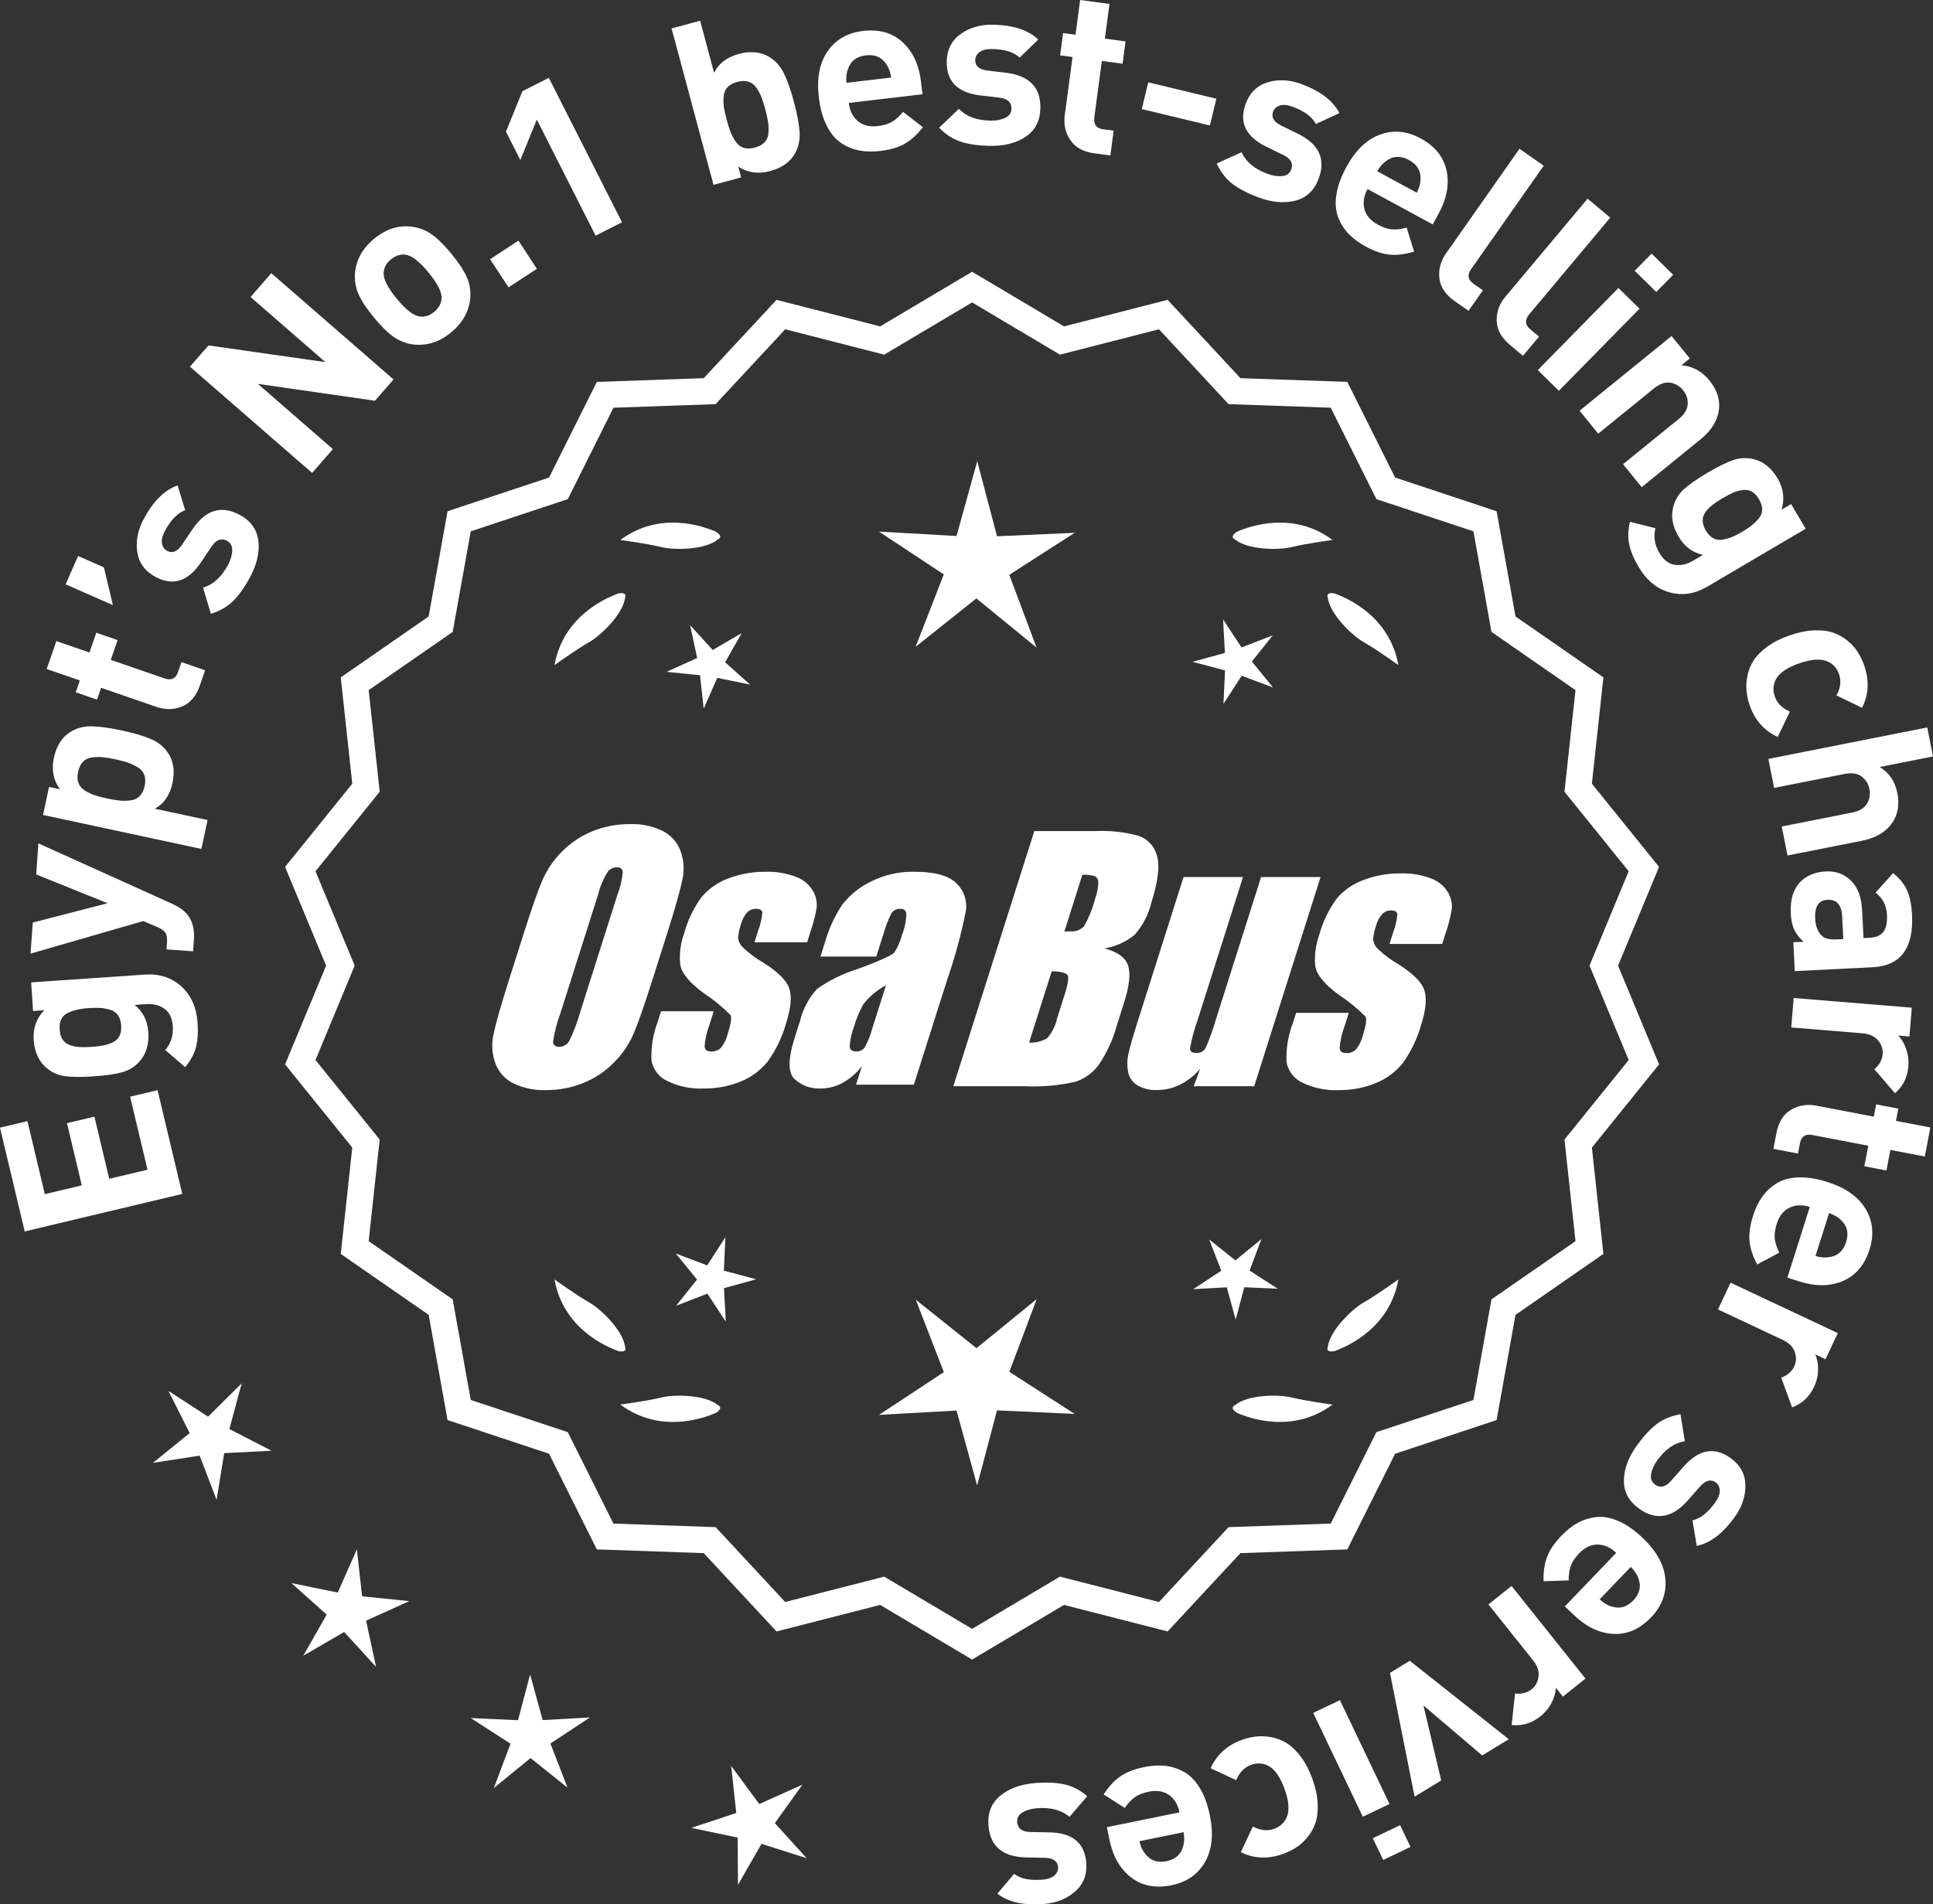 <?xml version="1.0" encoding="UTF-8"?>
<svg id="Layer_2" data-name="Layer 2" xmlns="http://www.w3.org/2000/svg" viewBox="0 0 305.904 301.434">
  <rect x="0" y="0" width="305.904" height="301.434" fill="#333333" stroke="none"/>
  <defs>
    <style>
      .cls-1 {
        fill: #fff;
      }
    </style>
  </defs>
  <g id="Layer_1-2" data-name="Layer 1">
    <g>
      <g>
        <polygon class="cls-1" points="38.247 218.964 32.928 224.237 26.65 220.152 30.021 226.84 24.196 231.549 31.599 230.409 34.277 237.405 35.481 230.012 42.961 229.627 36.302 226.197 38.247 218.964"/>
        <polygon class="cls-1" points="57.307 252.676 56.475 245.233 53.45 252.085 46.113 250.575 51.695 255.57 47.993 262.082 54.468 258.316 59.516 263.85 57.936 256.528 64.758 253.436 57.307 252.676"/>
        <polygon class="cls-1" points="85.88 272.268 83.893 265.045 81.977 272.287 74.495 271.944 80.789 276.004 78.152 283.015 83.958 278.282 89.81 282.958 87.103 275.973 93.358 271.852 85.88 272.268"/>
        <polygon class="cls-1" points="122.622 288.573 126.986 282.486 120.152 285.552 115.711 279.52 116.516 286.968 109.407 289.328 116.738 290.864 116.786 298.354 120.512 291.856 127.65 294.125 122.622 288.573"/>
      </g>
      <g>
        <path class="cls-1" d="M153.836,262.056l-14.465-8.599-16.302,4.175-11.457-12.326-16.818-.586-7.52-15.055-15.972-5.301-2.974-16.563-13.831-9.586,1.813-16.73-10.57-13.094,6.453-15.542-6.453-15.542,10.57-13.094-1.813-16.73,13.831-9.586,2.974-16.563,15.972-5.301,7.52-15.055,16.818-.586,11.457-12.326,16.302,4.175,14.465-8.599,14.465,8.599,16.302-4.175,11.457,12.326,16.818.586,7.52,15.055,15.972,5.301,2.974,16.563,13.831,9.586-1.813,16.73,10.57,13.094-6.453,15.542,6.453,15.542-10.57,13.094,1.813,16.73-13.831,9.586-2.974,16.563-15.972,5.301-7.52,15.055-16.818.586-11.457,12.326-16.302-4.175-14.465,8.599ZM139.848,250.138l13.988,8.315,13.988-8.315,15.764,4.038,11.079-11.92,16.263-.567,7.272-14.558,15.445-5.126,2.876-16.017,13.375-9.27-1.753-16.179,10.222-12.662-6.24-15.029,6.24-15.029-10.222-12.662,1.753-16.178-13.375-9.27-2.876-16.017-15.445-5.126-7.272-14.558-16.263-.567-11.079-11.92-15.764,4.038-13.988-8.316-13.988,8.316-15.764-4.038-11.079,11.92-16.263.567-7.272,14.558-15.445,5.126-2.876,16.017-13.375,9.27,1.753,16.178-10.222,12.662,6.24,15.029-6.24,15.029,10.222,12.662-1.753,16.179,13.375,9.27,2.876,16.017,15.445,5.126,7.272,14.558,16.263.567,11.079,11.92,15.764-4.038Z"/>
        <path class="cls-1" d="M153.836,262.684l-14.549-8.649-16.396,4.2-11.522-12.396-16.915-.591-7.563-15.141-16.063-5.332-2.991-16.658-13.911-9.641,1.823-16.827-10.631-13.17,6.49-15.631-6.49-15.631,10.631-13.169-1.823-16.827,13.911-9.641,2.991-16.658,16.063-5.332,7.563-15.141,16.915-.591,11.522-12.396,16.396,4.2,14.549-8.649,14.548,8.649,16.396-4.2,11.522,12.396,16.915.591,7.563,15.141,16.063,5.332,2.991,16.658,13.911,9.641-1.823,16.827,10.631,13.169-6.49,15.631,6.49,15.631-10.631,13.17,1.823,16.827-13.911,9.641-2.991,16.658-16.063,5.332-7.563,15.141-16.915.591-11.522,12.396-16.396-4.2-14.548,8.649ZM139.454,252.88l14.383,8.55,14.382-8.55.217.055,15.992,4.097,11.391-12.256,16.722-.583,7.477-14.969,15.88-5.27,2.957-16.469,13.752-9.531-1.803-16.634,10.51-13.02-6.416-15.453,6.416-15.453-10.51-13.019,1.803-16.634-13.752-9.531-2.957-16.469-15.88-5.27-7.477-14.969-16.722-.583-11.391-12.256-16.209,4.151-14.382-8.55-14.383,8.55-.217-.055-15.991-4.097-11.392,12.256-16.721.583-7.477,14.969-15.88,5.27-2.957,16.469-13.751,9.531,1.803,16.634-10.51,13.019,6.416,15.453-6.416,15.453,10.51,13.02-1.803,16.634,13.751,9.531,2.957,16.469,15.88,5.27,7.477,14.969,16.721.583,11.392,12.256,16.208-4.151ZM153.836,259.08l-14.071-8.365-15.858,4.062-11.145-11.99-16.36-.571-7.315-14.644-15.536-5.157-2.893-16.112-13.455-9.324,1.764-16.274-10.282-12.738,6.277-15.118-6.277-15.117,10.282-12.738-1.764-16.274,13.455-9.325,2.893-16.111,15.536-5.157,7.315-14.644,16.36-.571,11.145-11.99,15.858,4.062,14.071-8.364,14.071,8.365,15.858-4.062,11.144,11.99,16.36.571,7.315,14.644,15.536,5.157,2.893,16.111,13.455,9.325-1.763,16.274,10.282,12.738-6.277,15.117,6.277,15.118-10.282,12.738,1.763,16.274-13.455,9.324-2.893,16.112-15.536,5.157-7.315,14.644-16.36.571-11.144,11.99-15.858-4.062-14.071,8.365ZM139.931,249.56l.192.115,13.713,8.151,13.905-8.267,15.671,4.015,11.013-11.85,16.167-.563,7.229-14.472,15.354-5.095,2.858-15.923,13.295-9.215-1.743-16.081,10.161-12.588-6.203-14.94,6.203-14.939-10.161-12.588,1.743-16.081-13.295-9.216-2.858-15.922-15.354-5.095-7.229-14.472-16.167-.563-11.013-11.85-15.671,4.014-13.905-8.266-13.905,8.266-.217-.055-15.454-3.959-11.013,11.85-16.167.563-7.229,14.472-15.353,5.095-2.859,15.922-13.295,9.216,1.743,16.081-10.161,12.588,6.203,14.939-6.203,14.94,10.161,12.588-1.743,16.081,13.295,9.215,2.859,15.923,15.353,5.095,7.229,14.472,16.167.563,11.013,11.85,15.67-4.015Z"/>
      </g>
      <g>
        <polygon class="cls-1" points="114.556 201.131 114.799 195.825 111.921 200.289 106.95 198.418 110.305 202.535 106.99 206.685 111.942 204.766 114.864 209.201 114.57 203.898 119.691 202.489 114.556 201.131"/>
        <polygon class="cls-1" points="164.062 205.63 154.531 213.399 144.924 205.723 149.367 217.189 139.098 223.954 151.376 223.271 154.636 235.127 157.781 223.24 170.065 223.803 159.731 217.139 164.062 205.63"/>
        <polygon class="cls-1" points="197.75 201.114 199.621 196.143 195.504 199.498 191.354 196.183 193.273 201.135 188.838 204.057 194.141 203.762 195.549 208.884 196.908 203.749 202.213 203.992 197.75 201.114"/>
      </g>
      <g>
        <path class="cls-1" d="M195.451,222.407c-.197.099-.32.215-.359.348-.001.002-.003.003-.005.005.001 0.0.002.001.003.001-.063.227.115.505.606.846,2.043.909,8.925,3.375,15.191-1.283,0,0-4.07-.534-6.459-1.115-2.166-.527-6.98-.443-8.977,1.198Z"/>
        <path class="cls-1" d="M210.114,213.674c0.0.002-0.0.004-0.0.007.001-0.0.002-.001.003-.001.11.208.43.288,1.022.199,2.109-.742,8.805-3.676,10.161-11.365,0,0-3.325,2.407-5.461,3.625-1.936,1.104-5.378,4.471-5.703,7.036-.075.207-.085.376-.022.5Z"/>
      </g>
      <g>
        <path class="cls-1" d="M113.604,222.407c.197.099.32.215.359.348.001.002.003.003.005.005-.001 0-.002.001-.003.001.063.227-.115.505-.606.846-2.043.909-8.925,3.375-15.191-1.283,0,0,4.07-.534,6.459-1.115,2.166-.527,6.98-.443,8.977,1.198Z"/>
        <path class="cls-1" d="M98.94,213.674c-0.0.002 0.0.004 0.0.007-.001-0-.002-.001-.003-.001-.11.208-.43.288-1.022.199-2.109-.742-8.805-3.676-10.161-11.365,0,0,3.325,2.407,5.461,3.625,1.936,1.104,5.378,4.471,5.703,7.036.075.207.085.376.022.5Z"/>
      </g>
      <g>
        <path class="cls-1" d="M113.604,85.391c.197-.099.32-.215.359-.348.001-.002.003-.003.005-.005-.001-0-.002-.001-.003-.001.063-.227-.115-.505-.606-.846-2.043-.909-8.925-3.375-15.191,1.283,0,0,4.07.534,6.459,1.115,2.166.527,6.98.443,8.977-1.198Z"/>
        <path class="cls-1" d="M98.94,94.124c-0-.002 0-.004 0-.007-.001 0-.002.001-.003.001-.11-.208-.43-.288-1.022-.199-2.109.742-8.805,3.676-10.161,11.365,0,0,3.325-2.407,5.461-3.625,1.936-1.104,5.378-4.471,5.703-7.036.075-.207.085-.376.022-.5Z"/>
      </g>
      <g>
        <path class="cls-1" d="M195.451,85.391c-.197-.099-.32-.215-.359-.348-.001-.002-.003-.003-.005-.005.001-0.0.002-.001.003-.001-.063-.227.115-.505.606-.846,2.043-.909,8.925-3.375,15.191,1.283,0,0-4.07.534-6.459,1.115-2.166.527-6.98.443-8.977-1.198Z"/>
        <path class="cls-1" d="M210.114,94.124c0-.002-0-.004-0-.007.001 0.0.002.001.003.001.11-.208.43-.288,1.022-.199,2.109.742,8.805,3.676,10.161,11.365,0,0-3.325-2.407-5.461-3.625-1.936-1.104-5.378-4.471-5.703-7.036-.075-.207-.085-.376-.022-.5Z"/>
      </g>
      <g id="Group_4" data-name="Group 4">
        <g id="Group_1" data-name="Group 1">
          <path id="Path_1" data-name="Path 1" class="cls-1" d="M103.294,154.95c-1.287,4.058-2.289,6.932-3.006,8.623-.743,1.73-1.811,3.301-3.145,4.628-1.374,1.392-3.018,2.488-4.831,3.221-1.89.759-3.911,1.14-5.947,1.123-1.762.067-3.514-.296-5.104-1.059-1.333-.652-2.362-1.794-2.872-3.188-.534-1.48-.633-3.081-.285-4.615.343-1.661,1.174-4.572,2.493-8.734l2.193-6.911c1.287-4.058,2.289-6.932,3.006-8.623.743-1.73,1.811-3.301,3.145-4.628,1.374-1.392,3.018-2.488,4.831-3.221,1.89-.757,3.911-1.138,5.947-1.12,1.762-.067,3.514.296,5.104,1.059,1.332.654,2.36,1.796,2.872,3.189.534,1.48.633,3.082.285,4.616-.343,1.661-1.173,4.571-2.492,8.731l-2.194,6.909ZM97.703,141.676c.442-1.159.728-2.373.849-3.608-.025-.526-.342-.786-.951-.786-.528.006-1.028.236-1.375.634-.738,1.153-1.278,2.422-1.598,3.754l-5.99,18.863c-.521,1.405-.892,2.861-1.11,4.343,0,.552.337.824.98.824.663-.002,1.272-.367,1.586-.951.708-1.449,1.281-2.96,1.712-4.514l5.891-18.565.005.005Z"/>
          <path id="Path_2" data-name="Path 2" class="cls-1" d="M127.73,149.158h-8.337l.571-1.795c.36-.932.588-1.91.678-2.904-.032-.406-.374-.609-1.027-.609-.511-.005-1.002.199-1.36.563-.44.48-.76,1.059-.932,1.687-.261.721-.434,1.471-.516,2.234.027.588.273,1.145.692,1.559.987.957,2.09,1.787,3.283,2.47,2.283,1.433,3.65,2.78,4.102,4.039.45,1.262.298,3.1-.469,5.516-.606,2.188-1.593,4.253-2.916,6.099-1.134,1.403-2.607,2.494-4.28,3.17-1.866.76-3.866,1.137-5.881,1.11-1.989.089-3.969-.323-5.758-1.198-1.308-.611-2.234-1.824-2.479-3.246-.096-2.11.247-4.217,1.008-6.188l.507-1.598h8.334l-.665,2.097c-.426,1.113-.691,2.281-.786,3.469.038.533.375.799.995.799.573.035,1.136-.159,1.566-.539.535-.66.914-1.431,1.11-2.258.501-1.579.646-2.568.436-2.968-1.324-1.328-2.782-2.516-4.35-3.545-2.238-1.661-3.445-3.17-3.62-4.527-.144-1.635.068-3.281.622-4.825.569-2.111,1.53-4.096,2.831-5.852,1.142-1.318,2.605-2.319,4.247-2.904,1.841-.694,3.795-1.04,5.763-1.02,1.695-.065,3.385.22,4.965.837,1.093.416,2.01,1.195,2.597,2.206.446.77.652,1.655.589,2.543-.197,1.246-.505,2.473-.919,3.665l-.603,1.927v-.013Z"/>
          <path id="Path_3" data-name="Path 3" class="cls-1" d="M138.668,151.41h-8.832l.704-2.219c.594-2.102,1.506-4.101,2.703-5.929,1.19-1.558,2.727-2.818,4.489-3.678,2.159-1.102,4.557-1.651,6.981-1.598,3.183,0,5.391.602,6.626,1.807,1.207,1.138,1.77,2.801,1.503,4.439-.732,3.678-1.717,7.301-2.948,10.842l-5.275,16.619h-9.151l.939-2.948c-.833,1.085-1.877,1.991-3.069,2.663-1.084.587-2.299.892-3.532.888-1.495.057-2.952-.476-4.058-1.483-1.059-.989-1.059-3.155,0-6.499l.863-2.723c.457-1.89,1.387-3.633,2.701-5.066,1.961-1.384,4.13-2.445,6.425-3.145,3.5-1.3,5.432-2.171,5.795-2.614.543-.846.947-1.772,1.198-2.745.429-1.076.669-2.218.71-3.376-.029-.466-.43-.82-.895-.792-.018.001-.037.003-.055.005-.549-.041-1.079.21-1.395.66-.559,1.094-1.001,2.244-1.319,3.43l-1.105,3.462ZM140.212,155.949c-1.375.739-2.587,1.749-3.563,2.968-.617,1.087-1.105,2.242-1.452,3.442-.417,1.06-.665,2.179-.735,3.316.057.494.387.748,1.008.748.515.039,1.016-.18,1.337-.584.548-.968.966-2.005,1.243-3.082l2.162-6.809Z"/>
        </g>
        <g id="Group_3" data-name="Group 3">
          <path id="Path_7" data-name="Path 7" class="cls-1" d="M163.676,131.544h9.778c2.286-.102,4.574.159,6.778.773,1.417.502,2.491,1.676,2.866,3.132.482,1.573.169,4.102-.939,7.589-.458,1.832-1.352,3.527-2.606,4.939-1.376,1.117-3.019,1.855-4.768,2.143,2.092.552,3.341,1.458,3.747,2.732s.191,3.227-.647,5.852l-1.186,3.747c-.599,2.16-1.543,4.209-2.797,6.068-.911,1.247-2.181,2.187-3.64,2.694-2.64.61-5.352.853-8.059.723h-11.338l12.82-40.394h-.012ZM166.446,153.727l-3.594,11.305c1.003.055,2-.187,2.866-.697.763-.878,1.295-1.933,1.548-3.069l1.198-3.766c.552-1.731.712-2.779.481-3.145-.229-.368-1.059-.571-2.505-.622l.005-.007ZM171.29,138.459l-2.847,8.985c.425-.019.755-.025.989-.025.773.074,1.538-.207,2.08-.762.796-1.36,1.394-2.827,1.775-4.356.325-.849.501-1.747.519-2.656.007-.396-.201-.766-.545-.964-.638-.177-1.299-.25-1.96-.218l-.012-.003Z"/>
          <path id="Path_8" data-name="Path 8" class="cls-1" d="M208.985,138.83l-10.506,33.107h-9.574l1.034-2.752c-.9,1.034-1.989,1.886-3.208,2.511-1.107.552-2.327.839-3.563.837-1.145.071-2.284-.208-3.267-.799-.732-.487-1.233-1.252-1.389-2.118-.163-.914-.146-1.851.051-2.759.197-.957.742-2.86,1.649-5.7l7.089-22.332h9.409l-7.152,22.528c-.542,1.492-.956,3.028-1.236,4.59,0,.481.317.723.97.723.596.053,1.171-.237,1.483-.748.687-1.562,1.264-3.17,1.725-4.812l7.07-22.28h9.409l.005.004Z"/>
          <path id="Path_9" data-name="Path 9" class="cls-1" d="M228.227,149.412h-8.338l.571-1.795c.36-.932.588-1.91.678-2.904-.032-.406-.374-.609-1.027-.609-.511-.004-1.001.199-1.359.563-.44.48-.76,1.059-.932,1.687-.26.721-.432,1.47-.514,2.231.027.588.273,1.145.692,1.559.986.958,2.089,1.788,3.281,2.472,2.283,1.433,3.65,2.78,4.102,4.039.45,1.262.298,3.1-.469,5.516-.606,2.188-1.593,4.253-2.916,6.099-1.134,1.403-2.607,2.494-4.28,3.17-1.866.76-3.866,1.137-5.881,1.11-1.989.089-3.969-.323-5.758-1.198-1.308-.611-2.234-1.824-2.479-3.246-.096-2.11.247-4.217,1.008-6.188l.507-1.598h8.338l-.665,2.099c-.426,1.113-.691,2.281-.786,3.469.038.533.375.799.995.799.573.035,1.136-.159,1.566-.539.535-.66.914-1.431,1.11-2.258.501-1.579.646-2.568.436-2.968-1.324-1.328-2.782-2.516-4.35-3.545-2.238-1.661-3.445-3.17-3.62-4.527-.144-1.635.068-3.281.622-4.825.569-2.111,1.53-4.096,2.831-5.852,1.142-1.318,2.605-2.319,4.247-2.904,1.841-.694,3.795-1.04,5.763-1.02,1.695-.065,3.385.22,4.965.837,1.096.414,2.016,1.194,2.606,2.206.446.77.652,1.655.589,2.543-.197,1.246-.505,2.473-.919,3.665l-.609,1.921-.007-.009Z"/>
        </g>
      </g>
      <g>
        <path class="cls-1" d="M24.935,172.555l3.911,16.425-24.934,5.939-3.912-16.425,4.343-1.034,2.753,11.557,5.848-1.393-2.344-9.841,4.343-1.035,2.345,9.841,6.058-1.443-2.753-11.556,4.343-1.035Z"/>
        <path class="cls-1" d="M22.956,154.265c2.273-.155,4.187.466,5.737,1.862,1.552,1.397,2.412,3.342,2.582,5.831.103,1.485.011,2.767-.277,3.845s-.854,2.115-1.698,3.111l-3.146-2.708c.89-1.047,1.286-2.301,1.187-3.762-.089-1.293-.532-2.219-1.328-2.777-.795-.56-1.731-.802-2.811-.729l-1.902.131c1.322,1.04,2.046,2.482,2.172,4.325.129,1.868-.32,3.391-1.347,4.567-.758.869-1.687,1.456-2.785,1.76-1.098.304-2.603.521-4.52.652-1.914.131-3.432.121-4.549-.031-1.116-.152-2.109-.607-2.979-1.366-1.178-1.025-1.831-2.484-1.96-4.376-.126-1.844.428-3.409,1.663-4.696l-1.76.12-.309-4.525,18.029-1.234ZM14.081,159.563c-1.509.104-2.68.388-3.514.854-.835.467-1.21,1.322-1.124,2.567.047.67.21,1.206.488,1.608.28.401.68.688,1.196.855.517.17,1.027.268,1.535.292.508.026,1.12.014,1.838-.035.719-.05,1.326-.121,1.825-.216.499-.094.992-.254,1.483-.48.49-.226.851-.562,1.086-1.012.233-.449.327-1.009.281-1.68-.045-.67-.215-1.212-.508-1.625s-.698-.697-1.214-.855c-.516-.156-1.027-.254-1.535-.291-.509-.037-1.121-.031-1.839.018Z"/>
        <path class="cls-1" d="M6.078,133.493l21.153,9.556c1.049.484,1.816,1.009,2.307,1.572.889,1.025,1.272,2.4,1.149,4.124l-.131,1.831-4.201-.299.076-1.077c.049-.67-.03-1.176-.234-1.515-.204-.34-.633-.653-1.286-.94l-2.242-.953-17.835,5.152.351-4.919,11.839-3.055-11.296-4.559.351-4.919Z"/>
        <path class="cls-1" d="M19.253,115.615c1.901.407,3.438.86,4.606,1.356,1.17.497,2.08,1.232,2.73,2.206.877,1.292,1.111,2.889.702,4.79-.407,1.9-1.334,3.248-2.782,4.042l8.342,1.79-.981,4.576-25.061-5.379.951-4.435,1.725.37c-1.044-1.427-1.361-3.091-.954-4.991.408-1.901,1.277-3.261,2.605-4.08.993-.621,2.125-.919,3.395-.892,1.272.027,2.846.242,4.722.646ZM20.343,120.746c-.536-.188-1.227-.374-2.071-.556-.845-.181-1.55-.296-2.116-.344-.567-.048-1.13-.027-1.689.062-.558.089-1.013.322-1.364.7-.352.38-.599.897-.739,1.555-.142.657-.129,1.23.035,1.72.166.489.485.89.959,1.199.473.311.978.56,1.515.749.536.188,1.227.373,2.071.555s1.551.296,2.117.344,1.135.029,1.706-.058c.57-.085,1.031-.317,1.384-.697.351-.378.597-.896.737-1.554.141-.656.13-1.229-.036-1.72-.165-.489-.49-.89-.975-1.203-.486-.312-.996-.563-1.533-.752Z"/>
        <path class="cls-1" d="M32.458,106.095l-.834,2.416c-.578,1.68-1.519,2.783-2.817,3.312-1.301.529-2.643.555-4.026.077l-8.78-3.03-.646,1.872-3.369-1.163.647-1.872-5.241-1.809,1.527-4.424,5.239,1.809,1.081-3.131,3.369,1.163-1.081,3.131,8.508,2.937c1.067.368,1.775.041,2.128-.979l.552-1.6,3.743,1.292Z"/>
        <path class="cls-1" d="M16.443,89.808l1.42,5.975-7.479-3.293,1.974-4.48,4.086,1.799Z"/>
        <path class="cls-1" d="M37.943,81.499c1.754.947,2.734,2.324,2.946,4.129.211,1.807-.237,3.732-1.344,5.78-.822,1.521-1.688,2.744-2.598,3.671s-2.104,1.619-3.578,2.076l-1.237-4.146c1.584-.454,2.894-1.643,3.932-3.563.434-.802.661-1.565.686-2.29.022-.724-.251-1.24-.821-1.548-.907-.491-1.728-.184-2.462.92l-1.69,2.523c-2.029,2.996-4.425,3.747-7.191,2.252-1.646-.891-2.601-2.204-2.863-3.941-.261-1.737.087-3.492,1.047-5.266,1.518-2.808,3.296-4.561,5.337-5.259l1.196,3.92c-1.184.425-2.243,1.502-3.179,3.233-.423.781-.587,1.45-.491,2.006.095.557.363.954.807,1.193.824.445,1.607.132,2.35-.939l1.658-2.46c2.085-3.102,4.584-3.865,7.497-2.291Z"/>
        <path class="cls-1" d="M62.274,60.061l-2.931,3.368-18.532-2.666,11.87,10.325-3.283,3.775-19.34-16.822,2.929-3.368,18.506,2.643-11.842-10.302,3.284-3.775,19.339,16.822Z"/>
        <path class="cls-1" d="M71.414,40.144c1.145,1.39,1.955,2.61,2.434,3.662.478,1.053.669,2.162.572,3.329-.171,2.132-1.184,3.96-3.036,5.486-1.833,1.511-3.812,2.146-5.938,1.907-1.18-.148-2.24-.558-3.181-1.229-.942-.67-1.977-1.691-3.105-3.062-1.13-1.37-1.929-2.577-2.399-3.62-.47-1.042-.666-2.157-.585-3.343.173-2.131,1.175-3.953,3.009-5.463,1.889-1.557,3.879-2.2,5.967-1.931,1.179.148,2.235.554,3.169,1.214.933.662,1.964,1.678,3.094,3.049ZM67.801,43.119c-1.479-1.797-2.718-2.734-3.717-2.814-.777-.075-1.518.178-2.222.757-.686.565-1.065,1.236-1.141,2.013-.113.995.57,2.392,2.051,4.188,1.495,1.816,2.742,2.764,3.739,2.843.779.075,1.509-.17,2.194-.734.703-.58,1.093-1.258,1.169-2.035.113-.995-.578-2.4-2.074-4.216Z"/>
        <path class="cls-1" d="M84.964,42.55l-4.489,2.936-2.916-4.46,4.489-2.935,2.916,4.459Z"/>
        <path class="cls-1" d="M98.433,35.183l-4.175,2.115-9.306-18.37-2.606,6.405-2.277-4.496,2.606-6.405,4.176-2.114,11.582,22.865Z"/>
        <path class="cls-1" d="M125.643,16.117c.503,1.878.801,3.45.892,4.718s-.15,2.413-.721,3.436c-.751,1.369-2.065,2.305-3.943,2.808-1.877.503-3.556.27-5.033-.701l.457,1.704-4.382,1.173-6.633-24.759,4.521-1.211,2.208,8.241c.72-1.484,2.02-2.479,3.896-2.981,1.878-.503,3.484-.35,4.819.461,1.006.601,1.786,1.472,2.34,2.615.555,1.144,1.081,2.643,1.578,4.497ZM121.571,19.425c-.076-.562-.226-1.263-.45-2.097-.222-.835-.442-1.515-.658-2.041-.215-.526-.49-1.018-.822-1.476-.334-.457-.75-.755-1.247-.896-.497-.14-1.07-.124-1.72.05-.649.175-1.153.446-1.515.816s-.571.836-.632,1.398c-.06.563-.052,1.127.024,1.689.076.564.227,1.263.45,2.098.224.834.443,1.515.659,2.041.215.526.491,1.023.828,1.492.336.469.752.773,1.25.913.497.141,1.07.124,1.72-.05.648-.174,1.153-.445,1.515-.816.36-.369.569-.842.626-1.416.058-.574.049-1.143-.028-1.707Z"/>
        <path class="cls-1" d="M145.983,14.919l-11.656,1.372c.147,1.239.622,2.199,1.427,2.877.805.679,1.852.942,3.139.791.953-.112,1.718-.341,2.294-.688.575-.345,1.146-.865,1.719-1.562l3.148,2.421c-.881,1.143-1.825,2.009-2.83,2.599s-2.308.979-3.904,1.166c-1.191.141-2.288.118-3.289-.065-1-.185-1.957-.573-2.874-1.166-.915-.593-1.688-1.505-2.314-2.736-.629-1.23-1.05-2.752-1.263-4.563-.351-2.979.113-5.396,1.394-7.251s3.147-2.926,5.602-3.215c2.551-.3,4.64.294,6.265,1.782s2.596,3.578,2.913,6.271l.231,1.967ZM141.032,12.275c-.119-.807-.341-1.458-.664-1.951-.724-1.22-1.837-1.741-3.338-1.564-1.502.177-2.463.942-2.884,2.297-.2.556-.265,1.239-.193,2.053l7.079-.834Z"/>
        <path class="cls-1" d="M164.643,17.146c-.044,1.992-.821,3.493-2.332,4.504s-3.43,1.491-5.756,1.44c-1.728-.038-3.212-.251-4.451-.638-1.24-.388-2.4-1.133-3.48-2.237l3.126-2.992c1.126,1.201,2.78,1.826,4.965,1.873.911.021,1.694-.124,2.35-.434.655-.311.989-.789,1.004-1.437.023-1.031-.625-1.622-1.941-1.771l-3.017-.354c-3.592-.438-5.353-2.229-5.284-5.373.042-1.871.775-3.319,2.202-4.345,1.428-1.024,3.148-1.515,5.163-1.471,3.191.069,5.563.854,7.115,2.353l-2.943,2.852c-.917-.859-2.36-1.312-4.327-1.354-.888-.02-1.559.14-2.01.478-.451.339-.683.76-.694,1.264-.021.936.616,1.489,1.908,1.662l2.945.353c3.711.441,5.53,2.317,5.458,5.629Z"/>
        <path class="cls-1" d="M175.714,24.609l-2.534-.339c-1.761-.235-3.028-.938-3.805-2.106-.775-1.169-1.066-2.479-.872-3.931l1.229-9.205-1.963-.263.473-3.532,1.963.262.733-5.495,4.64.62-.734,5.495,3.283.438-.473,3.532-3.283-.438-1.19,8.921c-.149,1.118.311,1.748,1.381,1.892l1.678.224-.524,3.926Z"/>
        <path class="cls-1" d="M191.471,19.862l-10.78-2.596,1.021-4.235,10.779,2.597-1.02,4.234Z"/>
        <path class="cls-1" d="M208.682,28.284c-.7,1.866-1.931,3.025-3.689,3.48-1.76.454-3.73.273-5.909-.545-1.618-.606-2.948-1.298-3.99-2.073s-1.89-1.862-2.544-3.262l3.939-1.79c.665,1.506,2.02,2.643,4.065,3.409.854.32,1.641.442,2.361.367.72-.076,1.194-.417,1.423-1.024.361-.965-.055-1.736-1.247-2.312l-2.731-1.332c-3.243-1.602-4.313-3.874-3.209-6.817.657-1.753,1.829-2.877,3.515-3.373,1.685-.495,3.471-.39,5.358.319,2.989,1.12,4.968,2.646,5.938,4.572l-3.722,1.719c-.581-1.115-1.793-2.02-3.636-2.71-.83-.312-1.516-.383-2.054-.213s-.896.49-1.072.962c-.33.877.088,1.61,1.251,2.2l2.662,1.307c3.357,1.644,4.454,4.016,3.291,7.116Z"/>
        <path class="cls-1" d="M226.735,35.52l-10.315-5.598c-.596,1.098-.759,2.155-.493,3.173.267,1.02.97,1.837,2.109,2.455.843.458,1.6.712,2.271.761.668.05,1.436-.046,2.304-.285l1.178,3.793c-1.378.427-2.648.59-3.81.492-1.162-.099-2.45-.53-3.863-1.298-1.055-.572-1.938-1.222-2.648-1.949-.712-.727-1.271-1.597-1.677-2.609-.407-1.012-.511-2.202-.315-3.57s.729-2.854,1.599-4.457c1.432-2.637,3.204-4.344,5.318-5.121s4.259-.577,6.433.603c2.256,1.225,3.62,2.913,4.091,5.065.469,2.154.059,4.422-1.235,6.806l-.944,1.74ZM224.214,30.506c.367-.729.561-1.388.581-1.979.113-1.414-.497-2.481-1.825-3.202-1.33-.721-2.556-.649-3.68.215-.485.338-.932.86-1.342,1.566l6.266,3.399Z"/>
        <path class="cls-1" d="M232.402,49.201l-2.179-1.53c-1.474-1.034-2.286-2.249-2.437-3.644-.148-1.396.197-2.692,1.038-3.891l11.643-16.59,3.831,2.688-11.478,16.354c-.648.924-.521,1.702.383,2.337l1.474,1.034-2.275,3.241Z"/>
        <path class="cls-1" d="M241.013,56.319l-2.042-1.711c-1.38-1.156-2.086-2.436-2.114-3.839-.03-1.402.424-2.665,1.365-3.787l13.017-15.536,3.588,3.006-12.832,15.314c-.725.865-.664,1.651.183,2.361l1.38,1.155-2.544,3.036Z"/>
        <path class="cls-1" d="M246.697,61.857l-3.339-3.279,12.767-12.995,3.337,3.279-12.765,12.995ZM262.112,46.217l-3.415-3.354,2.674-2.723,3.416,3.355-2.675,2.722Z"/>
        <path class="cls-1" d="M259.799,77.111l-2.95-3.633,8.804-7.148c.912-.741,1.39-1.523,1.433-2.347.042-.823-.201-1.561-.73-2.213-.544-.671-1.224-1.069-2.038-1.197-.814-.126-1.679.181-2.591.922l-8.803,7.148-2.949-3.633,14.559-11.823,2.882,3.549-1.341,1.089c1.777.134,3.265.936,4.459,2.408,1.165,1.435,1.666,2.929,1.506,4.481-.186,1.789-1.164,3.402-2.933,4.839l-9.307,7.558Z"/>
        <path class="cls-1" d="M270.178,92.861c-1.964,1.157-3.953,1.457-5.965.901-2.013-.556-3.651-1.909-4.918-4.06-.756-1.283-1.245-2.47-1.472-3.562-.226-1.093-.183-2.273.129-3.543l4.022,1.015c-.328,1.335-.12,2.634.623,3.896.657,1.116,1.468,1.747,2.429,1.891.962.144,1.909-.059,2.84-.606l1.644-.968c-1.648-.339-2.941-1.305-3.877-2.897-.95-1.613-1.23-3.176-.838-4.687.287-1.117.855-2.058,1.702-2.82s2.096-1.63,3.75-2.604c1.655-.975,3.016-1.644,4.084-2.007,1.065-.364,2.157-.401,3.275-.112,1.51.392,2.748,1.404,3.71,3.038.938,1.593,1.142,3.24.613,4.944l1.521-.895,2.301,3.908-15.573,9.169ZM275.746,84.153c1.302-.768,2.222-1.546,2.76-2.336.537-.791.489-1.723-.144-2.798-.341-.579-.727-.986-1.157-1.22-.43-.234-.914-.312-1.451-.231-.538.079-1.04.222-1.504.426-.465.204-1.008.488-1.629.854-.619.364-1.132.701-1.535,1.009-.404.307-.775.671-1.111,1.093-.337.421-.51.885-.518,1.391-.01.507.157,1.049.498,1.628.342.579.735.988,1.182,1.227.447.238.937.312,1.467.222.532-.09,1.034-.232,1.505-.426s1.017-.473,1.638-.838Z"/>
        <path class="cls-1" d="M281.331,116.651c-2.145-.985-3.623-2.657-4.439-5.016-.259-.749-.425-1.505-.498-2.266-.074-.763-.023-1.573.148-2.433s.503-1.666.993-2.419c.487-.754,1.214-1.481,2.177-2.183.964-.701,2.139-1.291,3.521-1.77s2.671-.74,3.861-.784c1.192-.044,2.207.081,3.045.376.837.294,1.597.724,2.274,1.289s1.218,1.172,1.62,1.82c.4.648.732,1.347.991,2.095.823,2.382.705,4.607-.357,6.676l-4.029-1.958c.632-1.184.768-2.298.406-3.341s-1.037-1.749-2.027-2.117c-1.044-.375-2.463-.253-4.255.367-1.814.627-3.016,1.411-3.605,2.352-.552.901-.646,1.874-.284,2.918.359,1.043,1.154,1.834,2.383,2.375l-1.925,4.018Z"/>
        <path class="cls-1" d="M282.878,135.413l-.908-4.591,11.123-2.202c1.154-.229,1.942-.696,2.365-1.404.423-.707.553-1.474.39-2.297-.169-.848-.582-1.519-1.242-2.012-.661-.493-1.568-.625-2.722-.396l-11.123,2.202-.91-4.591,25.145-4.979.909,4.592-8.44,1.67c1.5.902,2.431,2.271,2.795,4.107.358,1.812.104,3.368-.765,4.666-1.001,1.494-2.62,2.463-4.856,2.906l-11.76,2.328Z"/>
        <path class="cls-1" d="M284.033,153.713l-.229-4.566,1.618-.081c-.681-.614-1.175-1.257-1.484-1.926-.309-.67-.491-1.531-.544-2.586-.104-2.086.368-3.708,1.416-4.865,1.027-1.084,2.404-1.67,4.13-1.756,1.582-.079,2.908.407,3.983,1.459,1.074,1.052,1.663,2.633,1.769,4.742l.218,4.351.935-.047c1.03-.052,1.767-.364,2.206-.939s.629-1.473.567-2.695c-.071-1.463-.672-2.634-1.796-3.515l2.765-3.094c1.052.86,1.794,1.778,2.228,2.754s.688,2.255.769,3.837c.266,5.321-1.808,8.092-6.218,8.312l-12.332.615ZM290.702,148.694l1.008-.051-.179-3.56c-.092-1.846-.857-2.732-2.295-2.66-1.414.07-2.074,1.052-1.98,2.946.062,1.223.408,2.13,1.038,2.724.431.459,1.233.659,2.408.601Z"/>
        <path class="cls-1" d="M299.887,173.046l-3.264-3.808c.802-.681,1.241-1.476,1.314-2.384.065-.79-.176-1.514-.725-2.173-.548-.659-1.372-1.034-2.473-1.124l-11.266-.924.383-4.664,18.692,1.533-.373,4.557-1.795-.147c.536.525.96,1.229,1.272,2.108.313.881.432,1.8.353,2.757-.145,1.77-.853,3.192-2.12,4.269Z"/>
        <path class="cls-1" d="M280.648,181.848l.48-2.51c.334-1.745,1.106-2.972,2.316-3.681,1.212-.709,2.536-.926,3.974-.65l9.123,1.745.371-1.944,3.501.669-.372,1.945,5.445,1.042-.879,4.597-5.446-1.042-.622,3.253-3.5-.67.623-3.253-8.841-1.691c-1.107-.212-1.763.213-1.966,1.273l-.318,1.662-3.89-.745Z"/>
        <path class="cls-1" d="M282.854,202.232l3.551-11.187c-1.191-.378-2.26-.34-3.211.115-.95.453-1.62,1.298-2.013,2.533-.29.915-.396,1.706-.318,2.373.078.667.317,1.403.716,2.21l-3.502,1.872c-.68-1.272-1.08-2.489-1.203-3.648-.123-1.16.059-2.506.545-4.038.363-1.145.834-2.134,1.414-2.97s1.328-1.549,2.247-2.139c.917-.591,2.065-.918,3.446-.983,1.38-.066,2.939.178,4.679.729,2.859.906,4.87,2.325,6.032,4.256,1.163,1.93,1.37,4.072.623,6.43-.776,2.447-2.178,4.105-4.202,4.973-2.027.868-4.331.893-6.916.072l-1.888-.599ZM287.303,198.809c.784.224,1.468.29,2.052.198,1.409-.157,2.343-.956,2.8-2.397.457-1.44.156-2.632-.905-3.573-.424-.411-1.021-.752-1.791-1.021l-2.155,6.794Z"/>
        <path class="cls-1" d="M283.604,222.766l-1.723-4.71c.989-.356,1.678-.947,2.065-1.772.337-.717.365-1.48.082-2.289-.283-.81-.924-1.449-1.923-1.918l-10.229-4.81,1.991-4.235,16.975,7.979-1.946,4.138-1.629-.766c.317.68.468,1.486.453,2.421-.015.934-.228,1.836-.635,2.705-.756,1.606-1.916,2.692-3.481,3.257Z"/>
        <path class="cls-1" d="M259.369,238.785c-1.613-1.168-2.407-2.66-2.381-4.478.027-1.818.722-3.67,2.087-5.556,1.012-1.4,2.031-2.5,3.054-3.3,1.023-.801,2.296-1.332,3.817-1.593l.686,4.272c-1.628.244-3.082,1.251-4.362,3.021-.534.739-.86,1.466-.978,2.181s.086,1.263.611,1.643c.837.604,1.689.407,2.561-.592l2.007-2.281c2.4-2.705,4.875-3.137,7.423-1.294,1.518,1.097,2.29,2.523,2.324,4.28.032,1.757-.542,3.451-1.724,5.085-1.871,2.586-3.864,4.092-5.978,4.517l-.675-4.042c1.229-.267,2.42-1.196,3.573-2.791.521-.72.771-1.361.749-1.925s-.238-.993-.646-1.288c-.759-.549-1.576-.341-2.452.625l-1.963,2.224c-2.473,2.803-5.051,3.233-7.734,1.292Z"/>
        <path class="cls-1" d="M247.647,254.267l8.121-8.472c-.9-.864-1.878-1.302-2.93-1.313-1.053-.012-2.028.45-2.924,1.386-.664.693-1.11,1.356-1.334,1.989-.224.632-.336,1.398-.333,2.298l-3.97.135c-.047-1.441.13-2.71.531-3.805s1.158-2.223,2.271-3.384c.83-.866,1.689-1.546,2.579-2.04.889-.494,1.875-.804,2.959-.928,1.084-.126,2.26.088,3.527.638,1.269.551,2.561,1.457,3.876,2.72,2.167,2.075,3.345,4.235,3.536,6.481.193,2.244-.566,4.26-2.278,6.044-1.777,1.854-3.767,2.724-5.966,2.608-2.201-.115-4.28-1.11-6.237-2.987l-1.43-1.37ZM253.149,253.157c.604.547,1.19.908,1.753,1.084,1.335.48,2.525.176,3.571-.916,1.047-1.092,1.302-2.294.765-3.606-.198-.556-.584-1.125-1.157-1.707l-4.932,5.146Z"/>
        <path class="cls-1" d="M239.223,273.044l.535-4.986c1.045.116,1.925-.109,2.637-.678.619-.494.98-1.167,1.085-2.018s-.188-1.708-.878-2.57l-7.051-8.834,3.657-2.92,11.7,14.658-3.573,2.853-1.122-1.406c-.016.749-.237,1.539-.664,2.372-.426.83-1.014,1.546-1.765,2.146-1.387,1.107-2.909,1.568-4.562,1.384Z"/>
        <path class="cls-1" d="M223.864,284.386l-3.897-19.593,3.135-1.913,15.667,12.412-4.209,2.569-9.295-7.909,2.811,11.864-4.211,2.569Z"/>
        <path class="cls-1" d="M207.823,271.128l4.223-2.016,7.849,16.438-4.224,2.016-7.848-16.438ZM217.252,290.961l4.321-2.062,1.644,3.443-4.321,2.062-1.644-3.443Z"/>
        <path class="cls-1" d="M191.588,279.893c.959-2.156,2.613-3.656,4.961-4.501.745-.268,1.499-.443,2.26-.525s1.573-.043,2.435.119,1.672.482,2.43.963c.761.479,1.496,1.196,2.21,2.151.714.954,1.316,2.121,1.813,3.499.495,1.377.771,2.661.829,3.852.06,1.19-.054,2.206-.338,3.049-.284.842-.704,1.604-1.262,2.29-.557.685-1.157,1.231-1.8,1.642-.644.41-1.339.749-2.083,1.018-2.372.853-4.599.76-6.68-.276l1.909-4.053c1.191.616,2.307.738,3.346.365,1.038-.374,1.736-1.059,2.092-2.054.362-1.049.223-2.465-.418-4.249-.65-1.807-1.449-2.998-2.396-3.576-.908-.541-1.883-.624-2.921-.25-1.039.373-1.82,1.177-2.347,2.412l-4.04-1.875Z"/>
        <path class="cls-1" d="M175.164,289.216l11.499-2.348c-.25-1.224-.805-2.139-1.663-2.747-.859-.608-1.924-.783-3.194-.523-.939.191-1.684.484-2.228.877-.545.393-1.07.959-1.581,1.701l-3.342-2.147c.781-1.213,1.649-2.155,2.602-2.827.953-.673,2.217-1.169,3.792-1.491,1.177-.24,2.27-.31,3.282-.211,1.013.1,2,.406,2.963.92.962.514,1.808,1.358,2.537,2.532s1.276,2.654,1.641,4.441c.601,2.939.342,5.387-.779,7.342-1.118,1.956-2.889,3.181-5.312,3.675-2.516.514-4.646.098-6.391-1.248-1.744-1.347-2.888-3.349-3.43-6.006l-.396-1.939ZM180.319,291.433c.188.795.463,1.425.827,1.89.823,1.154,1.977,1.58,3.458,1.277,1.48-.302,2.374-1.146,2.679-2.53.154-.571.16-1.258.021-2.062l-6.984,1.426Z"/>
        <path class="cls-1" d="M156.427,288.942c-.154-1.986.472-3.557,1.875-4.712,1.402-1.155,3.266-1.822,5.585-2.002,1.724-.133,3.223-.067,4.493.195,1.272.263,2.5.891,3.684,1.882l-2.815,3.287c-1.238-1.085-2.946-1.542-5.125-1.374-.908.069-1.674.291-2.295.664-.622.373-.907.883-.857,1.528.08,1.029.782,1.553,2.107,1.57l3.036.056c3.618.081,5.547,1.689,5.788,4.824.145,1.866-.442,3.38-1.761,4.541-1.319,1.161-2.982,1.819-4.994,1.975-3.181.245-5.619-.302-7.311-1.639l2.646-3.129c.999.765,2.479,1.072,4.44.921.885-.068,1.536-.293,1.951-.674.417-.382.605-.823.566-1.325-.072-.934-.759-1.422-2.062-1.466l-2.966-.061c-3.736-.072-5.731-1.76-5.986-5.062Z"/>
      </g>
      <g>
        <polygon class="cls-1" points="198.112 104.711 201.428 100.562 196.475 102.481 193.553 98.045 193.848 103.348 188.727 104.757 193.862 106.115 193.619 111.421 196.497 106.957 201.468 108.828 198.112 104.711"/>
        <polygon class="cls-1" points="117.38 100.212 112.789 102.882 109.209 98.958 110.33 104.15 105.492 106.342 110.776 106.881 111.366 112.159 113.511 107.3 118.713 108.37 114.755 104.829 117.38 100.212"/>
        <polygon class="cls-1" points="157.78 84.884 154.653 72.992 151.375 84.843 139.099 84.143 149.357 90.923 144.897 102.382 154.515 94.72 164.036 102.503 159.721 90.988 170.065 84.339 157.78 84.884"/>
      </g>
    </g>
  </g>
</svg>